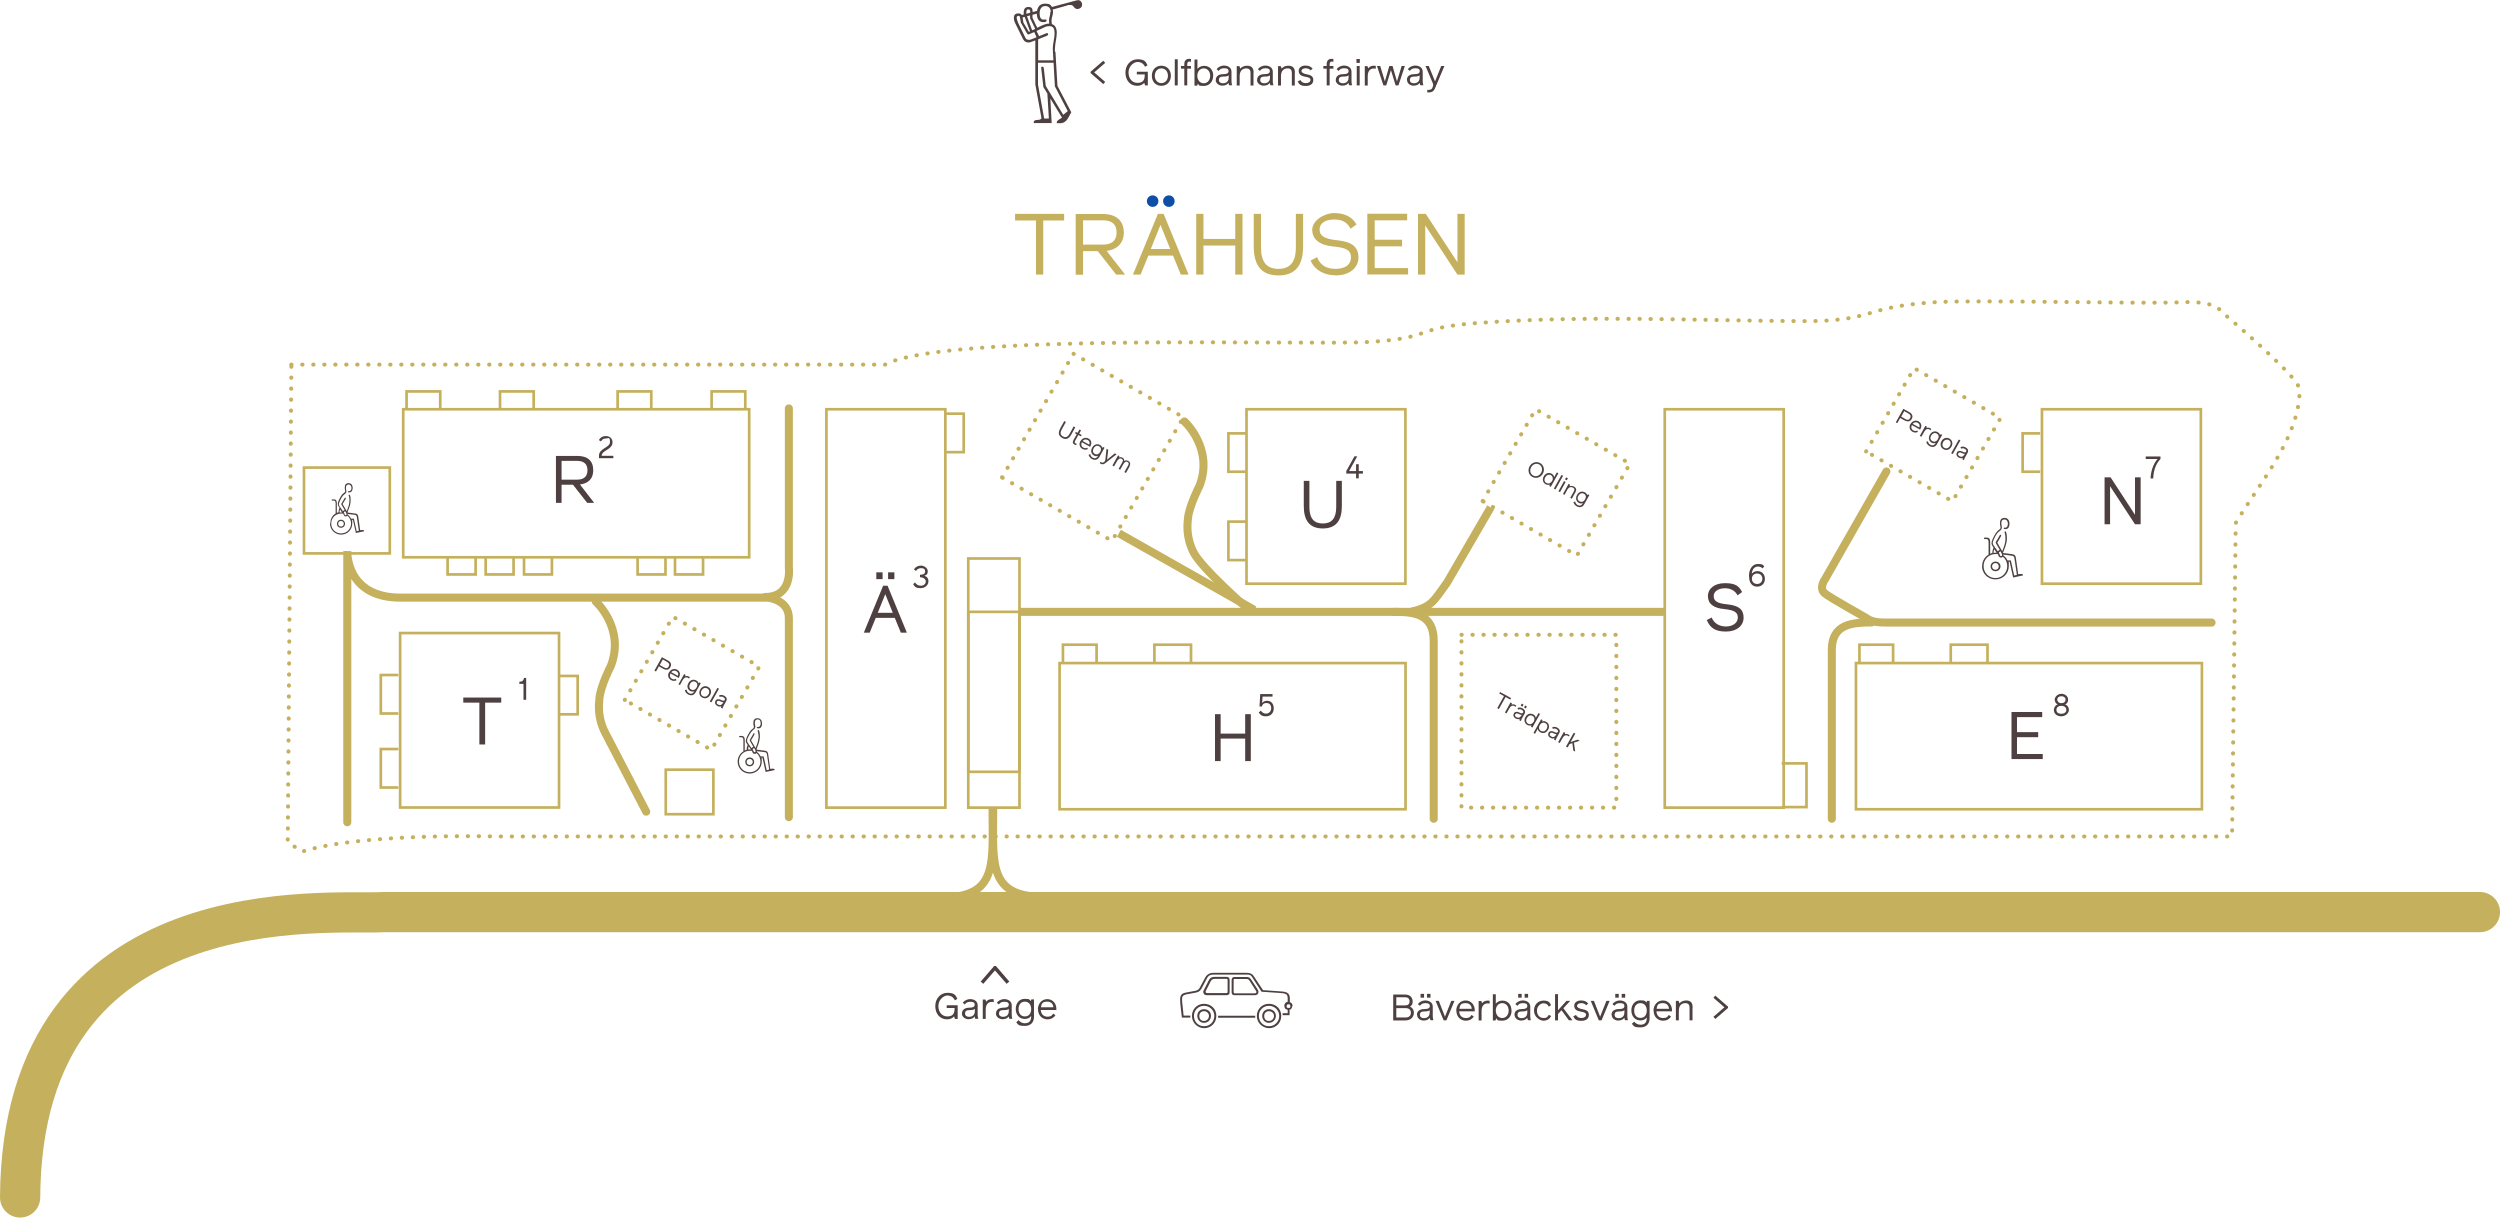 <svg viewBox="0 0 1864.4 908" version="1.1" xmlns="http://www.w3.org/2000/svg" id="Layer_2">
  
  <defs>
    <style>
      .st0 {
        fill: #4e4040;
      }

      .st1 {
        stroke-width: 2px;
      }

      .st1, .st2, .st3, .st4, .st5, .st6 {
        fill: none;
        stroke: #c4b05d;
      }

      .st1, .st4, .st5, .st6 {
        stroke-miterlimit: 10;
      }

      .st2 {
        stroke-width: 3px;
      }

      .st2, .st3 {
        stroke-dasharray: .2 8;
        stroke-linejoin: round;
      }

      .st2, .st3, .st4, .st5 {
        stroke-linecap: round;
      }

      .st3 {
        stroke-width: 3px;
      }

      .st7 {
        fill: #c4b05d;
      }

      .st4 {
        stroke-width: 30px;
      }

      .st5, .st6 {
        stroke-width: 6px;
      }

      .st8 {
        fill: #0d4fa7;
      }
    </style>
  </defs>
  <path d="M217.2,271.9h442.8c44.2-23.9,315.9-14.1,361.4-16.9,48.8-3,31.5-10.5,80.3-14.1,82.1-6,159.7-1.8,241.9-1.4,55.8.3,43.4-10.5,99-14.1,31.6-2,153.8,1.4,184.6,0,26.1-1.2,29.4,7,29.4,7,0,0,38.4,32.2,53.9,50.3,1.5,1.8,3,3.6,3.7,5.8.7,2.2.7,4.6.6,6.9-2.2,33.4-31.1,66.9-47.5,94.7l-2.7,233.7H368.4s-99-2.8-143.1,11.3l-10.7-7,2.7-356.2h0Z" class="st3"></path>
  <rect height="110.4" width="258" y="305.2" x="300.7" class="st1"></rect>
  <rect height="64" width="64" y="348.7" x="226.7" class="st1"></rect>
  <rect height="33.2" width="35.5" y="574" x="496.5" class="st1"></rect>
  <rect height="297.1" width="88.7" y="305.2" x="616.3" class="st1"></rect>
  <rect height="297.1" width="88.7" y="305.2" x="1241.5" class="st1"></rect>
  <rect height="185.8" width="38.2" y="416.5" x="722.1" class="st1"></rect>
  <rect height="119.3" width="38.2" y="456.3" x="722.1" class="st1"></rect>
  <rect height="130.1" width="118.5" y="472.1" x="298.4" class="st1"></rect>
  <polyline points="303.2 305 303.2 291.9 328.3 291.9 328.3 305" class="st1"></polyline>
  <polyline points="354.7 415.3 354.7 428.4 333.8 428.4 333.8 415.3" class="st1"></polyline>
  <polyline points="383 415.3 383 428.4 362.2 428.4 362.2 415.3" class="st1"></polyline>
  <polyline points="411.6 415.3 411.6 428.4 390.8 428.4 390.8 415.3" class="st1"></polyline>
  <polyline points="524.3 415.3 524.3 428.4 503.4 428.4 503.4 415.3" class="st1"></polyline>
  <polyline points="496.3 415.3 496.3 428.4 475.5 428.4 475.5 415.3" class="st1"></polyline>
  <polyline points="372.9 305 372.9 291.9 398 291.9 398 305" class="st1"></polyline>
  <rect height="109" width="258" y="494.5" x="790.2" class="st1"></rect>
  <polyline points="792.7 493.9 792.7 480.8 817.8 480.8 817.8 493.9" class="st1"></polyline>
  <polyline points="860.9 493.9 860.9 480.8 888.2 480.8 888.2 493.9" class="st1"></polyline>
  <rect height="109" width="258" y="494.5" x="1384.1" class="st1"></rect>
  <polyline points="1386.7 493.9 1386.7 480.8 1411.8 480.8 1411.8 493.9" class="st1"></polyline>
  <polyline points="1454.8 493.9 1454.8 480.8 1482.2 480.8 1482.2 493.9" class="st1"></polyline>
  <polyline points="460.6 305 460.6 291.9 485.7 291.9 485.7 305" class="st1"></polyline>
  <polyline points="530.7 305 530.7 291.9 555.8 291.9 555.8 305" class="st1"></polyline>
  <polyline points="705.6 308.5 718.7 308.5 718.7 337.2 705.6 337.2" class="st1"></polyline>
  <polyline points="1328.7 569.3 1347.2 569.3 1347.2 601.9 1328.7 601.9" class="st1"></polyline>
  <polyline points="417.6 504.1 430.8 504.1 430.8 532.7 417.6 532.7" class="st1"></polyline>
  <polyline points="297.1 532.1 284 532.1 284 503.4 297.1 503.4" class="st1"></polyline>
  <polyline points="297.1 587.3 284 587.3 284 558.6 297.1 558.6" class="st1"></polyline>
  <rect height="130.1" width="118.5" y="305.2" x="929.6" class="st1"></rect>
  <polyline points="929.2 351.8 916.1 351.8 916.1 323.2 929.2 323.2" class="st1"></polyline>
  <rect height="130.1" width="118.5" y="305.2" x="1522.8" class="st1"></rect>
  <polyline points="1521.5 351.8 1508.4 351.8 1508.4 323.2 1521.5 323.2" class="st1"></polyline>
  <polyline points="929.2 417.7 916.1 417.7 916.1 389 929.2 389" class="st1"></polyline>
  <path d="M259,613.2v-202.2s-1.4,34.7,39.7,34.7h273.9s15.7,1.4,15.7,15.3v148.4" class="st5"></path>
  <path d="M588.3,304.6v119s2.8,21.6-17.6,21.6" class="st5"></path>
  <line y2="456.3" x2="1241" y1="456.3" x1="760.2" class="st6"></line>
  <line y2="454.9" x2="935.5" y1="397.7" x1="834.4" class="st6"></line>
  <path d="M1111.7,378.4l-32.5,56c-10.3,14.3-11.6,18.2-26.7,21.8" class="st6"></path>
  <path d="M1849.4,680.2H286.4c-39.2,2.5-270-22.4-271.4,212.8" class="st4"></path>
  <path d="M740.7,602.6c0,39-4,63.9,32.2,66.1" class="st6"></path>
  <path d="M740.2,603c0,39,4,63.9-32.2,66.1" class="st6"></path>
  <path d="M1406.8,351.6l-45.7,80.2s-4.9,6.6-.4,10.6c3.3,2.9,31,18.4,31,18.4,4.4,3.5,10.6,3.5,17.7,3.5h239.9" class="st5"></path>
  <rect transform="translate(268.7 1185) rotate(-60)" height="81.2" width="79.1" y="319.2" x="1121.1" class="st2"></rect>
  <rect transform="translate(118.6 872.5) rotate(-60)" height="94.7" width="106.5" y="286.2" x="761.6" class="st2"></rect>
  <rect transform="translate(-183.2 701.7) rotate(-60)" height="74.5" width="71.7" y="472.3" x="480.2" class="st2"></rect>
  <rect transform="translate(440.1 1410.8) rotate(-60)" height="74.4" width="71.7" y="287" x="1406" class="st2"></rect>
  <rect height="128.9" width="115.5" y="473.4" x="1089.9" class="st3"></rect>
  <path d="M883.3,314.3s22,20,11.3,47.9c0,0-7.8,15-8.7,24.6-.3,3.7-1.7,13.6,4.3,25.3,6,11.7,38.9,40.6,38.9,40.6" class="st5"></path>
  <path d="M444.3,448.6s22,20,11.3,47.9c0,0-7.8,15-8.6,24.6-.3,3.7-1.7,13.6,4.3,25.3,5.3,10.2,5.2,10.1,30.6,58.9" class="st5"></path>
  <path d="M1069.2,610.6v-132.8c0-20.5-15.5-21.5-29.6-21.5" class="st5"></path>
  <path d="M1366.1,610.6v-126c0-19.4,15.5-20.4,29.6-20.4" class="st5"></path>
  <path d="M259.2,383.3l5.2.6c.9.1,1.5.3,1.7,1.7l1.5,10.2-1.6.4-2.1-9.4h-2.1c-.6-1.2-1.5-2.3-2.6-3.1,0-.1,0-.3,0-.4h0ZM253.2,382.2h0c0-.9.2-1.6.4-2.2l1.5,2.2c-.2,0-.5,0-.7,0-.4,0-.8,0-1.2,0ZM252.2,390.6c0-1.2.9-2.1,2.1-2.1s2.1.9,2.1,2.1-.9,2.1-2.1,2.1-2.1-.9-2.1-2.1h0ZM251.3,390.6c0,1.7,1.3,3,3,3s3-1.3,3-3-1.3-3-3-3-3,1.3-3,3h0ZM247,390.4c0-4.1,3.2-7.4,7.4-7.4s1.1,0,1.6.2l.3.7c.2.7.8,1.4,1.8,1.2.4,0,.8-.2,1-.5,1.7,1.4,2.7,3.4,2.7,5.8,0,4.1-3.2,7.4-7.4,7.4s-7.4-3.2-7.4-7.4h0ZM246.1,390.4c0,4.7,3.7,8.3,8.3,8.3s8.3-3.6,8.3-8.3-.2-1.8-.4-2.7h.9l2.2,9.8,6.1-1.3v-.3c-.2-.6-.6-.7-1.1-.7s-.9.2-1.8.2l-1.4-9.9c-.2-1.8-.8-2.4-2.6-2.6l-5.5-.7,1.3-3.5c.8-2,1.1-4,1.1-5.6s-.1-2.7-.5-3.7c-.2-.4-.3-.5-.5-.5s-.5.1-.5.4,0,.4.2.6c.3.8.4,2.4.4,3.2,0,1.8-.3,3.4-1,5.3l-1,2.8h0s-3.1-5.3-3.1-5.3c.7-1.1,1.5-2.4,2.4-4,0,0,0-.2,0-.4,0-.3-.2-.4-.4-.4-.3,0-.4.3-.6.5-.6,1.2-1.1,1.9-2.2,3.8,0,.2-.2.3-.2.5s0,.3.2.5l2.3,3.9-1.3.9-2.5-3.7c-.2-.3-.5-1-.5-1.4,0-.6.3-1.4.6-2.1l.9-1.9c.6-1.3,1.5-2.5,2.4-3.2l.5-.4c.8-.7,1.2-1.1,1.2-2.2s-.4-1.5-.3-2.6c0-1.5.7-2.4,2-2.4s2.1,1.2,2.1,2.6-.7,2.4-1.6,2.4-.5,0-.7,0c-.3,0-.4.2-.4.4,0,.5.7.5,1.1.5,1.8,0,2.5-1.6,2.5-3.4s-1-3.5-3-3.5-2.9,1.2-2.9,3.2.3,1.7.3,2.6-.2.9-.8,1.4l-.5.4c-1.1.8-2,2.2-2.7,3.6l-.8,1.7c-.6,1.2-.7,2-.7,2.7s.3,1.3.7,1.9l.6.8c-.4,1-.7,2-.7,3.2v.2c-.5.1-.9.3-1.3.5v-7.4c0-2.1-1-2.7-2-2.7h-1.4c-.2,0-.5.2-.5.5s.2.4.5.4h1.2c.7,0,1.3.5,1.3,2v7.6c-2.4,1.4-3.9,4-3.9,7.1h0ZM257,383.5l-.6-1.6,1-.7.4.7c.2.4.6,1,.6,1.6,0,.6-.2.7-.5.8-.2,0-.6,0-.9-.7h0Z" class="st0"></path>
  <path d="M564.4,560.2l5.7.7c1,.1,1.7.4,1.9,1.9l1.6,11.1-1.8.5-2.3-10.3h-2.2c-.7-1.3-1.6-2.5-2.8-3.4,0-.1,0-.3,0-.5h0ZM557.9,559h0c0-.9.2-1.7.5-2.4l1.6,2.3c-.3,0-.5,0-.8,0-.4,0-.9,0-1.3,0h0ZM556.8,568.2c0-1.3,1-2.2,2.3-2.2s2.3,1,2.3,2.2-1,2.3-2.3,2.3-2.3-1-2.3-2.3ZM555.8,568.2c0,1.9,1.4,3.3,3.3,3.3s3.3-1.4,3.3-3.3-1.4-3.3-3.3-3.3-3.3,1.4-3.3,3.3ZM551.1,567.9c0-4.5,3.5-8,8-8s1.2,0,1.7.2l.3.8c.3.7.9,1.5,2,1.3.4,0,.8-.2,1.1-.6,1.8,1.5,2.9,3.8,2.9,6.3,0,4.5-3.5,8-8,8s-8-3.5-8-8h0ZM550.1,567.9c0,5.1,4,9,9,9s9-4,9-9-.2-2-.5-2.9h1l2.4,10.7,6.7-1.4v-.3c-.2-.6-.7-.8-1.3-.8s-1,.2-2,.2l-1.5-10.8c-.3-2-.9-2.6-2.8-2.8l-6-.8,1.4-3.8c.8-2.2,1.2-4.4,1.2-6.1s-.1-2.9-.6-4.1c-.2-.4-.3-.6-.6-.6s-.5.1-.5.5,0,.5.2.7c.3.9.5,2.6.5,3.5,0,2-.4,3.8-1.1,5.8l-1.1,3h0s-3.4-5.8-3.4-5.8c.7-1.2,1.7-2.6,2.6-4.4,0,0,0-.3,0-.4,0-.3-.2-.5-.4-.5-.4,0-.5.3-.6.6-.7,1.3-1.2,2.1-2.4,4.2,0,.2-.2.4-.2.5s0,.4.2.5l2.5,4.3-1.4,1-2.8-4.1c-.2-.3-.5-1.1-.5-1.5,0-.7.3-1.5.7-2.2l1-2c.7-1.4,1.7-2.7,2.6-3.5l.5-.4c.9-.7,1.4-1.2,1.4-2.3s-.4-1.6-.4-2.8c0-1.7.7-2.6,2.2-2.6s2.2,1.3,2.2,2.9-.7,2.7-1.7,2.7-.6,0-.8,0c-.3,0-.4.3-.4.5,0,.5.7.6,1.2.6,2,0,2.7-1.7,2.7-3.7s-1.1-3.9-3.3-3.9-3.2,1.3-3.2,3.5.4,1.9.4,2.9-.2,1-.9,1.5l-.5.4c-1.2.9-2.2,2.5-2.9,3.9l-.9,1.8c-.6,1.3-.8,2.2-.8,3s.3,1.4.8,2l.6.9c-.4,1.1-.8,2.2-.8,3.5v.2c-.5.1-1,.3-1.4.5v-8c0-2.2-1.1-2.9-2.2-2.9h-1.5c-.3,0-.5.2-.5.5s.2.5.5.5h1.3c.7,0,1.4.5,1.4,2.2v8.3c-2.6,1.6-4.3,4.4-4.3,7.7h0ZM562,560.4l-.7-1.8,1.1-.8.4.7c.2.4.6,1.1.7,1.7,0,.6-.2.8-.5.8-.2,0-.7,0-1-.8h0Z" class="st0"></path>
  <path d="M1494,413.6l6.2.8c1.1.1,1.8.4,2.1,2.1l1.8,12.2-2,.5-2.5-11.3h-2.5c-.7-1.5-1.8-2.8-3.1-3.7,0-.1,0-.3,0-.5h0ZM1486.7,412.3h0c0-1,.2-1.9.5-2.7l1.8,2.6c-.3,0-.6,0-.9,0-.5,0-1,0-1.4.1ZM1485.6,422.4c0-1.4,1.1-2.5,2.5-2.5s2.5,1,2.5,2.5-1.1,2.5-2.5,2.5-2.5-1-2.5-2.5ZM1484.5,422.4c0,2.1,1.6,3.6,3.7,3.6s3.7-1.6,3.7-3.6-1.6-3.6-3.7-3.6-3.7,1.6-3.7,3.6ZM1479.3,422.1c0-5,3.9-8.9,8.8-8.9s1.3,0,1.9.2l.3.9c.3.8,1,1.6,2.2,1.5.5,0,.9-.3,1.2-.6,2,1.6,3.2,4.1,3.2,7,0,5-3.9,8.9-8.8,8.9s-8.8-3.9-8.8-8.9h0ZM1478.1,422.1c0,5.6,4.4,10,10,10s10-4.4,10-10-.2-2.2-.5-3.2h1.1l2.6,11.8,7.4-1.6v-.3c-.2-.7-.8-.8-1.4-.8s-1.1.2-2.2.2l-1.7-11.9c-.3-2.1-1-2.8-3.1-3.1l-6.6-.8,1.6-4.2c.9-2.5,1.4-4.9,1.4-6.8s-.2-3.2-.6-4.5c-.2-.5-.3-.6-.6-.6s-.6.1-.6.5.1.5.2.8c.3,1,.5,2.8.5,3.8,0,2.1-.4,4.1-1.2,6.4l-1.2,3.3h0s-3.7-6.4-3.7-6.4c.8-1.4,1.8-2.9,2.8-4.9,0,0,.1-.3.1-.5,0-.4-.3-.5-.5-.5-.4,0-.5.3-.7.6-.7,1.4-1.3,2.3-2.7,4.6-.1.2-.2.4-.2.6s0,.4.2.6l2.8,4.8-1.5,1.1-3.1-4.5c-.3-.4-.6-1.2-.6-1.6,0-.8.3-1.7.7-2.5l1.1-2.3c.7-1.5,1.8-3,2.9-3.8l.6-.5c1-.8,1.5-1.3,1.5-2.6s-.4-1.8-.4-3.1c0-1.9.8-2.8,2.4-2.8s2.5,1.5,2.5,3.2-.8,2.9-1.9,2.9-.6,0-.8,0c-.4,0-.4.3-.4.5,0,.6.8.6,1.3.6,2.2,0,3-1.9,3-4.1s-1.2-4.3-3.6-4.3-3.5,1.4-3.5,3.9.4,2.1.4,3.2-.2,1.1-1,1.7l-.6.5c-1.3,1-2.4,2.7-3.2,4.3l-1,2c-.7,1.4-.9,2.4-.9,3.3s.4,1.5.8,2.3l.7,1c-.4,1.2-.9,2.4-.9,3.8v.2c-.6.1-1.1.3-1.6.6v-8.9c0-2.5-1.2-3.2-2.4-3.2h-1.7c-.3,0-.6.3-.6.6s.3.5.6.5h1.4c.8,0,1.5.6,1.5,2.5v9.1c-2.9,1.7-4.8,4.9-4.8,8.5h0ZM1491.4,413.9l-.7-2,1.2-.8.4.8c.3.5.7,1.2.8,1.9,0,.7-.2.9-.6.9-.3,0-.8,0-1.1-.8h0Z" class="st0"></path>
  <path d="M768.1,23.3l-3.8-10.3-.2-.4-1.5.4.6,3.8,4.1,7,.8-.4h0ZM768.3,9.4v-.5c0-1.2-.3-1.9-1.4-1.9s-1.5.6-1.5,2.5,0,.5,0,.8l2.8-.8h0ZM772,21.5l-3.8-7.9v-2.1l-2.3.6,3.8,10.5,2.3-1h0ZM773,27.7l-1.7-3.8-3.5,1.5c-.3.1-.7.3-.9.3-.5,0-.8-.3-1-.8l-4.6-8-.6-3.9c0-.6-.5-1.2-1.2-1.2s-1.3.5-1.3,1.4.6,2.8,1.1,3.9l5.4,11.1c.5,1.1,1.5,1.5,2.6,1.5s1.5-.3,2.2-.5l3.7-1.5h0ZM783.6,8.9c0-2.3-1.2-4.4-4.1-4.4s-4.2,2.5-4.2,5.5,1,4.6,2.7,4.6,1.1-.1,1.7-.1.8.3.8.8c0,1.2-1.5,1.2-2.7,1.2-2.7,0-4.5-2.1-4.6-6.3l-3.2.8v2.3l3.5,7.4,2.5-1.2c3-1.4,4.6-1.9,6.4-1.9h.1c-.1-.7-.2-1.4-.2-2.5,0-2.1,1-3.4,1-6.2h0ZM786.4,24.4c0-3.4-1.2-4.9-3.8-4.9s-3.4.8-5.5,1.7l-4.1,1.9,1.9,3.9,5.1-2.1c.5-.2.7-.2.9-.2.5,0,.8.5.8.9s-.3.8-1,1.1l-6.5,2.6v15.7h11.4l-.4-6.7c0-.8-.1-1.6-.1-2.3,0-2.8,1.4-8,1.4-11.7h0ZM796.4,83.1l-9.7-18.7-1-17.6h-11.6v16.3l4.6,25.3h3.5l-1.1-18.6-3-4.9-1.6-14c-.1-.9.3-1.2.8-1.2s1,.3,1.1,1l1.5,13.4,13,21.5,3.4-2.7h0ZM787.1,38.5l1.5,25.5,10.3,19.7-1.8,3.4c-1.7,3.3-3.8,4.8-6.4,4.8h-2.6v-.6c0-1.6,2.3-2.4,3.9-3.6l-8.7-14.2,1,18.3h-13.4v-.3c0-1.8,1.2-2,3.1-2.1,1,0,2.1-.2,2.7-1.2l-4.6-25.2V30.1l-2.1.8c-1,.5-2.1.8-3,.8-1.7,0-3.2-.8-4.1-2.6l-6-12.2c-.4-.8-.8-2.1-.8-3.5,0-2.4,1.2-3.4,3.1-3.4s2.3.4,2.8,1.2l1.5-.4c-.1-.4-.1-.6-.1-1,0-3,1-4.6,3.5-4.6s3.2,1.1,3.2,3.4v.4l3.3-.9c.5-3.2,2.4-5.4,6-5.4s4.2,1,5.1,2.5l15.3-4.1c1.7-.4,3.4-1,4.3-1,1.5,0,2.9,1.5,2.9,3.4s-1.7,3.2-3.5,3.2c-3,0-2.3-3-5.2-3s-1.5.2-2.5.4l-10.7,3c.1.6.2,1.2.2,1.9,0,2.2-1.1,4.3-1.1,6.1s0,1.7.3,2.9c2.3.7,3.6,2.8,3.6,6.6s-1.4,7.9-1.4,12.3,0,.8,0,1.7h0Z" class="st0"></path>
  <path d="M959.5,750.4c0-.8.5-1.4,1-1.4h.8c.6,0,1,.5,1,1.4s-.4,1.3-1,1.3h-.8c-.7,0-1-.7-1-1.3ZM942.8,757.6c0-2.1,1.5-3.5,3.5-3.5s3.8,1.5,3.8,3.5-1.5,3.8-3.8,3.8-3.5-1.5-3.5-3.8ZM941.3,757.6c0,3,2.2,5.2,5,5.2s5.2-2.3,5.2-5.2-2.3-5-5.2-5-5,2.2-5,5ZM938.8,757.6c0-4.2,3.3-7.5,7.5-7.5s7.7,3.3,7.7,7.5-3.3,7.8-7.7,7.7c-4.3,0-7.5-3.3-7.5-7.7ZM937.3,757.6c0,5.1,4,9,9,9.2,5.2,0,9.2-3.9,9.2-9.2s-4-9-9.2-9-9,4.1-9,9ZM920,739.9v-9c0-.7.2-.8.8-.8h8c1.5,0,2.2,0,3,1.2l4.7,7.3c.3.5.5.8.5,1.2,0,.6-.5,1-1.3,1h-14.8c-.7,0-.8-.2-.8-.8h0ZM918.5,740c0,1.5.8,2.2,2.2,2.2h15.2c1.5,0,2.6-1,2.6-2.3s-.3-1.5-.8-2.3l-4.7-7.2c-1.2-1.8-2.2-1.8-4.1-1.8h-8.2c-1.5,0-2.2.8-2.2,2.3v9.2h0ZM908.4,759h27.7v-1.5h-27.7v1.5ZM899,739.8c0-.5.2-.8.5-1.3l3.3-6.5c.7-1.4,1.6-2,3.2-2h8.7c.5,0,.8.2.8.8v9c0,.5-.3.8-.8.8h-14.4c-.8,0-1.2-.4-1.2-1h0ZM897.4,739.9c0,1.5,1.1,2.3,2.8,2.3h14.5c1.5,0,2.3-.8,2.3-2.2v-9.2c0-1.5-.8-2.3-2.3-2.3h-8.8c-2,0-3.5.6-4.5,2.7l-3.3,6.5c-.3.7-.8,1.4-.8,2.2ZM894.4,757.6c0-2.1,1.5-3.5,3.5-3.5s3.7,1.5,3.7,3.5-1.5,3.8-3.7,3.8-3.5-1.5-3.5-3.8ZM892.9,757.6c0,3,2.2,5.2,5,5.2s5.2-2.2,5.2-5.2-2.2-5-5.2-5-5,2.2-5,5ZM890.4,757.6c0-4.2,3.3-7.5,7.5-7.5s7.7,3.3,7.7,7.5-3.2,7.8-7.7,7.7c-4.3,0-7.5-3.3-7.5-7.7ZM888.9,757.6c0,5.1,4,9,9,9.2,5.2,0,9.2-3.9,9.2-9.2s-4-9-9.2-9-9,4.1-9,9ZM964,750.4c0-1.5-.8-2.7-2.1-3v-2.7c0-5-3.2-5.2-8.8-5.5l-11.2-.8-7.1-10.7c-1-1.5-2.6-2.2-5-2.2h-24.9c-2.8,0-4.8,1.2-6.1,3.5l-3.8,7.1c-.8,1.5-1.5,2.4-3.5,2.8l-7,1.3c-3.5.6-4.4,2.3-4.4,5.2s.2,2.9.3,4.8l1,8.7h6.3v-1.5h-5l-.8-7.5c-.2-1.8-.4-3.3-.4-4.5,0-2.2.6-3.2,3-3.8l7.1-1.3c2.9-.5,3.8-1.9,4.7-3.5,1.2-2.4,2.5-4.8,3.8-7.2,1-2,2.5-2.8,4.8-2.8h24.9c1.8,0,2.9.2,3.8,1.6l7.2,11.2,12,.8c5.8.4,7.5.5,7.5,4v2.7c-1.6.2-2.5,1.5-2.5,3s.8,2.8,2.5,2.9v2.6h-3.8v1.5h5.2v-4c1.3-.3,2-1.7,2-2.9h0Z" class="st0"></path>
  <g id="Labels">
    <g>
      <path d="M357.5,555.2v-31.2h-12v-3.8h28.3v3.8h-12v31.2h-4.2Z" class="st0"></path>
      <path d="M392.4,505.6v16.3h-2v-11.9h-3.1v-1.6c1.9,0,3.1-.6,3.5-2.8h1.6Z" class="st0"></path>
    </g>
    <g>
      <path d="M414.6,375v-35h15.8c7.7,0,12,3.5,12,10.7s-4.7,10-9.9,10.6l10.6,13.7h-5.2l-10.6-13.5h-8.5v13.5h-4.2,0ZM418.8,357.7h11.5c5.2,0,7.8-2.4,7.8-7s-2.6-7-7.8-7h-11.5v14Z" class="st0"></path>
      <path d="M457.4,339.8v1.9h-10.7v-1.9c0-5.5,8.2-5.9,8.2-10.1s-1.2-2.7-3-2.7-2.8.6-3.7,2.2l-1.6-1c.9-1.6,2.4-3,5.3-3s4.9,2,4.9,4.6c0,5.7-8,5.8-8.1,10.1h8.7Z" class="st0"></path>
    </g>
    <g>
      <path d="M644.2,471.8l14.4-35h3.3l14.4,35h-4.5l-4.5-11h-14.2l-4.5,11h-4.5ZM653.5,431.9v-5.1h4.7v5.1h-4.7ZM654.6,457h11.2l-5.6-13.9-5.6,13.9h0ZM662.3,431.9v-5.1h4.7v5.1h-4.7Z" class="st0"></path>
      <path d="M680.9,435.7l1.5-1.3c1,1.6,2.5,2.4,4.2,2.4,2.4,0,3.8-1.4,3.8-3.2s-2-3.1-4.3-3.1v-1.9c1.8,0,3.8-.3,3.8-2.4s-1.2-2.5-3-2.5-3,.8-3.8,2.1l-1.5-1.2c1.1-1.8,3-2.8,5.3-2.8s5,1.9,5,4.2-1,2.8-2.6,3.4c1.6.4,3.1,1.6,3.1,4.1s-2.1,5.1-5.8,5.1-4.5-1.1-5.6-3h0Z" class="st0"></path>
    </g>
    <path d="M906.1,567.6v-35h4.2v14.5h18.3v-14.5h4.2v35h-4.2v-16.8h-18.3v16.8h-4.2Z" class="st0"></path>
    <path d="M1011.3,356.7v-3.5h-7.3v-1.9l6.1-11h2.1l-6.1,11h5.2v-5.1h2v5.1h3.1v1.9h-3.1v3.5h-2Z" class="st0"></path>
    <path d="M938.8,531.2l1.5-1.2c.9,1.2,2,2.2,3.9,2.2s3.8-1.6,3.8-4-1.2-3.9-3.5-3.9-3,1.1-3.5,2.6h-1.7l.5-9.3h9.2v1.9h-7.4l-.4,4.8c.7-1,2.2-1.7,3.7-1.7,2.7,0,5,1.8,5,5.7s-2.7,5.9-5.8,5.9-4.2-1.1-5.4-2.9h0Z" class="st0"></path>
    <g>
      <path d="M1272.7,462.5l3.8-2c1.8,4.5,5.8,6.7,10.7,6.7s8.8-2.6,8.8-6.6-2.6-5.6-10.3-6.4c-7.8-.7-12-3.9-12-9.6s4.9-9.7,12.7-9.7,10.4,2.1,12.8,6.6l-3.4,2.5c-1.7-3.3-4.9-5.3-9.4-5.3s-8.4,2.1-8.4,5.8,2.6,5.5,10.2,6.2c8.7.9,12.1,3.9,12.1,9.9s-5,10.4-13.2,10.4-11.9-3-14.2-8.5h0Z" class="st0"></path>
      <path d="M1304.3,429.8c0-5.9,2.9-9.2,6.7-9.2s3.6.7,4.7,1.8l-1.2,1.5c-1-.9-2-1.4-3.5-1.4-2.4,0-4.3,1.9-4.6,5.4.9-1.2,2.6-2,4.2-2,3.2,0,5.6,2.3,5.6,5.8s-2.5,5.8-5.8,5.8-6-2.3-6-7.6h0ZM1314.3,431.6c0-2.5-1.8-3.9-3.9-3.9s-3.9,1.4-3.9,3.9,1.8,3.9,3.9,3.9,3.9-1.4,3.9-3.9Z" class="st0"></path>
    </g>
    <g>
      <path d="M1569.5,391v-35h4.5l18.2,27.9v-27.9h4.2v35h-4.2l-18.6-28.4v28.4h-4.2Z" class="st0"></path>
      <path d="M1531.7,529.5c0-2.1,1.3-3.6,2.8-4.2-1.1-.5-2.2-1.8-2.2-3.6s2.1-4.3,5-4.3,5,2,5,4.3-1.1,3.1-2.2,3.6c1.6.6,2.8,2.1,2.8,4.2s-2.3,4.7-5.6,4.7-5.6-1.9-5.6-4.7h0ZM1541,529.4c0-1.7-1.3-3-3.7-3s-3.7,1.3-3.7,3,1.1,2.9,3.7,2.9,3.7-1.5,3.7-2.9ZM1540.4,521.7c0-1.4-1.2-2.5-3.1-2.5s-3.1,1.1-3.1,2.5,1.2,2.7,3.1,2.7,3.1-1,3.1-2.7Z" class="st0"></path>
      <path d="M1500.1,566v-35h22.9v3.8h-18.8v11.2h15.8v3.8h-15.8v12.5h19.2v3.8h-23.4Z" class="st0"></path>
    </g>
    <path d="M1611.2,340.4v1.9c-3.6,3.8-5.2,8.7-5.4,14.5h-2c.2-5,1.8-10.7,5.2-14.5h-8.8v-1.9h11Z" class="st0"></path>
    <g>
      <path d="M1039,760.9v-19.2h8.9c3.8,0,5.6,2.4,5.6,5.2s-1.4,3.4-2,3.8c1.6.7,2.9,2.1,2.9,4.6,0,3.6-2.8,5.7-6.3,5.7h-9.2ZM1041.3,749.8h6.6c1.8,0,3.3-.8,3.3-3s-1.5-3.1-3.3-3.1h-6.6v6.1ZM1041.3,758.8h6.8c2.7,0,4.1-1.3,4.1-3.5s-1.4-3.5-4.1-3.5h-6.8v6.9h0Z" class="st0"></path>
      <path d="M1056.7,756.8c0-3.1,2.6-4.3,5.6-4.3s4-.8,4-2.3-1-2.1-3.3-2.1-3.2.8-4.1,2l-1.5-1.3c.9-1.3,2.9-2.7,5.6-2.7s5.5,1.5,5.5,4.5v7.2c0,1.3.2,2.3.5,3h-2.2c-.3-.5-.5-1.2-.5-1.8-.8,1.1-2.2,2.1-4.6,2.1s-4.9-1.6-4.9-4.4h0ZM1066.2,755.1v-1.8c-.6.7-1.7,1-4,1s-3.3.8-3.3,2.5,1.3,2.5,2.9,2.5c3,0,4.4-1.7,4.4-4.2h0ZM1059.4,744v-2.8h2.6v2.8h-2.6ZM1064.2,744v-2.8h2.6v2.8h-2.6Z" class="st0"></path>
      <path d="M1076.6,760.9l-6-14.5h2.4l4.6,11.8,4.7-11.8h2.4l-6,14.5h-2.1Z" class="st0"></path>
      <path d="M1086,753.7c0-3.9,2.7-7.6,7-7.6s6.8,3.6,6.8,7.1v1h-11.6c.1,2.9,1.9,5,4.9,5s3.5-1.1,4.3-2.3l1.7,1.2c-.8,1.3-2.6,3.1-6,3.1s-7-2.5-7-7.5h0ZM1097.6,752.3c-.2-1.9-1.2-4.2-4.6-4.2s-4.3,1.3-4.7,4.2h9.3Z" class="st0"></path>
      <path d="M1110.9,746.4v2.1c-.6-.2-1-.2-1.6-.2-2.7,0-4.4,2.1-4.4,5.7v7h-2.2v-14.5h2l.6,1.7c.6-1.1,2.2-2,4.1-2s1.2.1,1.5.2h0Z" class="st0"></path>
      <path d="M1127.3,753.6c0,4.4-2.7,7.6-7.1,7.6s-3.3-.7-4.3-1.8l-.6,1.6h-2v-19.5h2.2v7c.8-1.1,2.6-2.3,4.9-2.3,4.1,0,6.8,3,6.8,7.5h0ZM1125.1,753.6c0-3.1-1.9-5.5-4.8-5.5s-4.8,2.4-4.8,5.5,1.9,5.6,4.8,5.6,4.8-2.5,4.8-5.6Z" class="st0"></path>
      <path d="M1129.4,756.8c0-3.1,2.6-4.3,5.6-4.3s4-.8,4-2.3-1-2.1-3.3-2.1-3.2.8-4.1,2l-1.5-1.3c.9-1.3,2.9-2.7,5.6-2.7s5.5,1.5,5.5,4.5v7.2c0,1.3.2,2.3.5,3h-2.2c-.3-.5-.5-1.2-.5-1.8-.8,1.1-2.2,2.1-4.6,2.1s-4.9-1.6-4.9-4.4h0ZM1139,755.1v-1.8c-.6.7-1.7,1-4,1s-3.3.8-3.3,2.5,1.3,2.5,2.9,2.5c3,0,4.4-1.7,4.4-4.2h0ZM1132.2,744v-2.8h2.6v2.8h-2.6ZM1137,744v-2.8h2.6v2.8h-2.6Z" class="st0"></path>
      <path d="M1144,753.7c0-4.7,3.2-7.5,7.1-7.5s4.8,1.5,5.6,3.5l-1.7,1c-.6-1.4-1.9-2.5-3.9-2.5s-4.9,2-4.9,5.5,2.2,5.5,4.9,5.5,3.2-1.1,3.9-2.4l1.8.9c-.9,1.9-2.9,3.5-5.7,3.5s-7.1-2.8-7.1-7.5h0Z" class="st0"></path>
      <path d="M1159.7,760.9v-19.5h2.2v12l6.3-7h2.8l-5.1,5.5,6.8,9h-2.7l-5.5-7.5-2.6,2.8v4.8h-2.2Z" class="st0"></path>
      <path d="M1173.4,757.9l1.9-1c.8,1.4,1.9,2.3,4,2.3s3.5-1,3.5-2.4-1.2-1.9-4-2.4c-2.6-.4-4.8-1.5-4.8-4.3s2.5-4,5.1-4,4.2.9,5.3,2.3l-1.5,1.3c-.8-1-2-1.6-3.7-1.6s-3.1.8-3.1,2,1.3,2,3.9,2.5c2.7.5,4.9,1.3,4.9,4.2s-2.1,4.5-5.7,4.5-4.9-1.2-5.9-3.3h0Z" class="st0"></path>
      <path d="M1192.3,760.9l-6-14.5h2.4l4.6,11.8,4.7-11.8h2.4l-6,14.5h-2.1Z" class="st0"></path>
      <path d="M1201.8,756.8c0-3.1,2.6-4.3,5.6-4.3s4-.8,4-2.3-1-2.1-3.3-2.1-3.2.8-4.1,2l-1.5-1.3c.9-1.3,2.9-2.7,5.6-2.7s5.5,1.5,5.5,4.5v7.2c0,1.3.2,2.3.5,3h-2.2c-.3-.5-.5-1.2-.5-1.8-.8,1.1-2.2,2.1-4.6,2.1s-4.9-1.6-4.9-4.4h0ZM1211.4,755.1v-1.8c-.6.7-1.7,1-4,1s-3.3.8-3.3,2.5,1.3,2.5,2.9,2.5c3,0,4.4-1.7,4.4-4.2h0ZM1204.6,744v-2.8h2.6v2.8h-2.6ZM1209.4,744v-2.8h2.6v2.8h-2.6Z" class="st0"></path>
      <path d="M1228.2,746.4h2v13c0,3.9-2.2,6.8-6.9,6.8s-4.8-.9-6.3-2.7l1.7-1.6c1.2,1.5,2.9,2.3,4.7,2.3,3.5,0,4.7-2.1,4.7-4.9v-.5c-1.1,1.5-2.8,2.2-4.8,2.2-4,0-6.7-3.2-6.7-7.5s2.7-7.5,6.7-7.5,3.6.7,4.5,1.7l.5-1.5h0ZM1228.1,753.6c0-3-1.6-5.5-4.7-5.5s-4.7,2.4-4.7,5.5,1.5,5.5,4.7,5.5,4.7-2.4,4.7-5.5Z" class="st0"></path>
      <path d="M1233.1,753.7c0-3.9,2.7-7.6,7-7.6s6.8,3.6,6.8,7.1v1h-11.6c.1,2.9,1.9,5,4.9,5s3.5-1.1,4.3-2.3l1.7,1.2c-.8,1.3-2.6,3.1-6,3.1s-7-2.5-7-7.5h0ZM1244.7,752.3c-.2-1.9-1.2-4.2-4.6-4.2s-4.3,1.3-4.7,4.2h9.3Z" class="st0"></path>
      <path d="M1262.2,751.3v9.6h-2.2v-9.5c0-2.1-1-3.3-3.1-3.3-3.1,0-4.9,2-4.9,5.8v7h-2.2v-14.5h2l.7,1.9c.8-1.1,2.6-2.2,4.9-2.2,3.7,0,4.9,2,4.9,5.2h0Z" class="st0"></path>
      <path d="M1279.2,759.9l-1.4-1.6,8.2-7.1-8.2-7.1,1.4-1.6,9.5,8.2v1l-9.5,8.2h0Z" class="st0"></path>
    </g>
    <path d="M731.4,732l10-11.6h1.3l10,11.6-2,1.7-8.7-10-8.7,10-2-1.7h0Z" class="st0"></path>
    <g>
      <path d="M706,749.7h8.2v10.2h-2l-.7-1.9c-1,1.2-2.8,2.2-5.2,2.2-5.4,0-8.8-4.2-8.8-9.9s4-9.9,9-9.9,6.1,1.5,7.5,4.5l-1.9,1.1c-1-2.2-2.9-3.6-5.6-3.6s-6.7,3.1-6.7,7.8,2.8,7.8,6.6,7.8,5.5-1.7,5.5-5.8v-.5h-5.9v-2.1h0Z" class="st0"></path>
      <path d="M717.4,755.8c0-3.1,2.6-4.3,5.5-4.3s4-.8,4-2.3-1-2.1-3.3-2.1-3.2.8-4.1,2l-1.5-1.3c.9-1.3,2.9-2.7,5.6-2.7s5.5,1.5,5.5,4.5v7.2c0,1.3.2,2.3.5,3h-2.2c-.3-.5-.5-1.2-.5-1.8-.8,1.1-2.2,2.1-4.6,2.1s-5-1.6-5-4.4h0ZM727,754.1v-1.8c-.5.7-1.7,1-4,1s-3.3.8-3.3,2.5,1.3,2.5,2.9,2.5c3,0,4.4-1.7,4.4-4.2h0Z" class="st0"></path>
      <path d="M741.1,745.3v2.1c-.6-.2-1-.2-1.6-.2-2.7,0-4.4,2.1-4.4,5.7v7h-2.2v-14.5h2l.6,1.7c.6-1.1,2.2-2,4.1-2s1.2.1,1.5.2h0Z" class="st0"></path>
      <path d="M742.8,755.8c0-3.1,2.6-4.3,5.5-4.3s4-.8,4-2.3-1-2.1-3.3-2.1-3.2.8-4.1,2l-1.5-1.3c.9-1.3,2.9-2.7,5.6-2.7s5.5,1.5,5.5,4.5v7.2c0,1.3.2,2.3.5,3h-2.2c-.3-.5-.5-1.2-.5-1.8-.8,1.1-2.2,2.1-4.6,2.1s-5-1.6-5-4.4h0ZM752.3,754.1v-1.8c-.5.7-1.7,1-4,1s-3.3.8-3.3,2.5,1.3,2.5,2.9,2.5c3,0,4.4-1.7,4.4-4.2h0Z" class="st0"></path>
      <path d="M769.1,745.3h2v13c0,3.9-2.2,6.8-6.9,6.8s-4.8-.9-6.3-2.7l1.7-1.6c1.2,1.5,2.9,2.3,4.7,2.3,3.5,0,4.7-2.1,4.7-4.9v-.5c-1.1,1.5-2.8,2.2-4.8,2.2-4,0-6.7-3.2-6.7-7.5s2.7-7.5,6.7-7.5,3.6.7,4.5,1.7l.5-1.5h0ZM769,752.5c0-3-1.6-5.5-4.7-5.5s-4.7,2.4-4.7,5.5,1.5,5.5,4.7,5.5,4.7-2.4,4.7-5.5Z" class="st0"></path>
      <path d="M774,752.7c0-3.9,2.7-7.6,7-7.6s6.8,3.6,6.8,7.1v1h-11.6c.1,2.9,2,5,4.9,5s3.5-1.1,4.3-2.3l1.7,1.2c-.8,1.3-2.6,3.1-6,3.1s-7-2.5-7-7.5h0ZM785.6,751.2c-.2-1.9-1.2-4.2-4.6-4.2s-4.3,1.3-4.7,4.2h9.3Z" class="st0"></path>
    </g>
    <g>
      <path d="M822.8,62.7l-9.5-8.2v-1l9.5-8.2,1.4,1.6-8.2,7.1,8.2,7.1-1.4,1.6Z" class="st0"></path>
      <path d="M847.8,53.5h8.2v10.2h-2l-.7-1.9c-1,1.2-2.8,2.2-5.2,2.2-5.4,0-8.8-4.2-8.8-9.9s4-9.9,9-9.9,6.1,1.5,7.5,4.5l-1.9,1.1c-1-2.2-2.9-3.6-5.6-3.6s-6.7,3.1-6.7,7.8,2.8,7.8,6.6,7.8,5.5-1.7,5.5-5.8v-.5h-5.9v-2.1h0Z" class="st0"></path>
      <path d="M859,56.5c0-4.5,3-7.5,7.1-7.5s7.1,3,7.1,7.5-3,7.5-7.1,7.5-7.1-3-7.1-7.5ZM871,56.5c0-3.1-1.9-5.5-4.9-5.5s-4.9,2.5-4.9,5.5,1.9,5.5,4.9,5.5,4.9-2.5,4.9-5.5Z" class="st0"></path>
      <path d="M876.1,63.7v-19.5h2.2v19.5h-2.2Z" class="st0"></path>
      <path d="M883.2,63.7v-12.5h-2.5v-2h2.5v-1.5c0-2.6,1.6-3.8,3.4-3.8s1.2,0,1.6.2v2c-.3-.1-.7-.2-1.1-.2-1.3,0-1.7.7-1.7,2.1v1.2h2.8v2h-2.8v12.5h-2.2Z" class="st0"></path>
      <path d="M904.7,56.5c0,4.4-2.7,7.6-7.1,7.6s-3.3-.7-4.3-1.8l-.5,1.6h-2v-19.5h2.2v7c.8-1.1,2.6-2.3,5-2.3,4.1,0,6.8,3,6.8,7.5h0ZM902.5,56.5c0-3.1-1.9-5.5-4.8-5.5s-4.8,2.4-4.8,5.5,1.9,5.6,4.8,5.6,4.8-2.5,4.8-5.6Z" class="st0"></path>
      <path d="M906.7,59.6c0-3.1,2.6-4.3,5.5-4.3s4-.8,4-2.3-1-2.1-3.3-2.1-3.2.8-4.1,2l-1.5-1.3c.9-1.3,2.9-2.7,5.6-2.7s5.5,1.5,5.5,4.5v7.2c0,1.3.2,2.3.5,3h-2.2c-.3-.5-.5-1.2-.5-1.8-.8,1.1-2.2,2.1-4.6,2.1s-5-1.6-5-4.4h0ZM916.3,57.9v-1.8c-.5.7-1.7,1-4,1s-3.3.8-3.3,2.5,1.3,2.5,2.9,2.5c3,0,4.4-1.7,4.4-4.2h0Z" class="st0"></path>
      <path d="M934.8,54.2v9.6h-2.2v-9.5c0-2.1-1-3.3-3.1-3.3-3.1,0-5,2-5,5.8v7h-2.2v-14.5h2l.7,1.9c.8-1.1,2.6-2.2,4.9-2.2,3.7,0,5,2,5,5.2h0Z" class="st0"></path>
      <path d="M937.5,59.6c0-3.1,2.6-4.3,5.5-4.3s4-.8,4-2.3-1-2.1-3.3-2.1-3.2.8-4.1,2l-1.5-1.3c.9-1.3,2.9-2.7,5.6-2.7s5.5,1.5,5.5,4.5v7.2c0,1.3.2,2.3.5,3h-2.2c-.3-.5-.5-1.2-.5-1.8-.8,1.1-2.2,2.1-4.6,2.1s-5-1.6-5-4.4h0ZM947.1,57.9v-1.8c-.5.7-1.7,1-4,1s-3.3.8-3.3,2.5,1.3,2.5,2.9,2.5c3,0,4.4-1.7,4.4-4.2h0Z" class="st0"></path>
      <path d="M965.6,54.2v9.6h-2.2v-9.5c0-2.1-1-3.3-3.1-3.3-3.1,0-5,2-5,5.8v7h-2.2v-14.5h2l.7,1.9c.8-1.1,2.6-2.2,4.9-2.2,3.7,0,5,2,5,5.2h0Z" class="st0"></path>
      <path d="M967.8,60.7l2-1c.8,1.4,1.9,2.3,4,2.3s3.5-1,3.5-2.4-1.2-1.9-4-2.4c-2.6-.4-4.8-1.5-4.8-4.3s2.5-4,5.1-4,4.2.9,5.3,2.3l-1.5,1.3c-.8-1-2-1.6-3.7-1.6s-3.1.8-3.1,2,1.3,2,3.9,2.5c2.7.5,4.9,1.3,4.9,4.2s-2.1,4.5-5.7,4.5-4.9-1.2-5.9-3.3h0Z" class="st0"></path>
      <path d="M989.4,63.7v-12.5h-2.5v-2h2.5v-1.5c0-2.6,1.6-3.8,3.4-3.8s1.2,0,1.6.2v2c-.3-.1-.7-.2-1.1-.2-1.3,0-1.7.7-1.7,2.1v1.2h2.8v2h-2.8v12.5h-2.2Z" class="st0"></path>
      <path d="M996.2,59.6c0-3.1,2.6-4.3,5.5-4.3s4-.8,4-2.3-1-2.1-3.3-2.1-3.2.8-4.1,2l-1.5-1.3c.9-1.3,2.9-2.7,5.6-2.7s5.5,1.5,5.5,4.5v7.2c0,1.3.2,2.3.5,3h-2.2c-.3-.5-.5-1.2-.5-1.8-.8,1.1-2.2,2.1-4.6,2.1s-5-1.6-5-4.4h0ZM1005.7,57.9v-1.8c-.5.7-1.7,1-4,1s-3.3.8-3.3,2.5,1.3,2.5,2.9,2.5c3,0,4.4-1.7,4.4-4.2h0Z" class="st0"></path>
      <path d="M1011.6,46.9v-2.9h2.5v2.9h-2.5ZM1011.8,63.7v-14.5h2.2v14.5h-2.2Z" class="st0"></path>
      <path d="M1026,49.2v2.1c-.6-.2-1-.2-1.6-.2-2.7,0-4.4,2.1-4.4,5.7v7h-2.2v-14.5h2l.6,1.7c.6-1.1,2.2-2,4.1-2s1.2.1,1.5.2h0Z" class="st0"></path>
      <path d="M1031.7,63.7l-4.8-14.5h2.4l3.5,11.5,3.3-11.5h2.4l3.3,11.5,3.5-11.5h2.4l-4.8,14.5h-2.1l-3.5-11.4-3.5,11.4h-2.1Z" class="st0"></path>
      <path d="M1049.2,59.6c0-3.1,2.6-4.3,5.6-4.3s4-.8,4-2.3-1-2.1-3.3-2.1-3.2.8-4.1,2l-1.5-1.3c.9-1.3,2.9-2.7,5.6-2.7s5.5,1.5,5.5,4.5v7.2c0,1.3.2,2.3.5,3h-2.2c-.3-.5-.5-1.2-.5-1.8-.8,1.1-2.2,2.1-4.6,2.1s-4.9-1.6-4.9-4.4h0ZM1058.7,57.9v-1.8c-.6.7-1.7,1-4,1s-3.3.8-3.3,2.5,1.3,2.5,2.9,2.5c3,0,4.4-1.7,4.4-4.2h0Z" class="st0"></path>
      <path d="M1064.4,69v-2h1.3c1,0,1.9-.3,2.4-1.3l.4-1c.5-1.1.3-1.9,0-2.7l-5.4-12.8h2.4l4.7,11.5,4.6-11.5h2.4l-7.1,16.8c-.8,2-2.3,2.9-4.1,2.9h-1.6,0Z" class="st0"></path>
    </g>
    <g>
      <path d="M1062.9,204.8v-36.7l24,36.7h5.4v-45.3h-5.4v36.1l-23.6-36.1h-5.8v45.3h5.4,0ZM1050.1,204.8v-4.9h-24.9v-16.2h20.4v-4.9h-20.4v-14.5h24.2v-4.9h-29.7v45.3h30.3,0ZM996,205.4c10.7,0,17.1-5.9,17.1-13.4s-4.5-11.7-15.7-12.8c-9.9-1-13.3-3.4-13.3-8.1s4.3-7.4,10.9-7.4,10,2.6,12.2,6.9l4.4-3.2c-3.2-5.8-9.1-8.5-16.6-8.5s-16.4,5.6-16.4,12.5,5.5,11.5,15.5,12.4c10.1.9,13.4,2.9,13.4,8.2s-4.3,8.5-11.5,8.5-11.4-2.9-13.8-8.7l-4.8,2.5c3,7.2,10.4,11,18.4,11M953.4,205.4c13.1,0,18.4-8,18.4-21.6v-24.3h-5.4v25.1c0,11.1-4.5,15.9-13,15.9s-13-4.8-13-15.9v-25.1h-5.4v24.3c0,13.6,5.3,21.6,18.4,21.6M897.5,204.8v-21.7h23.7v21.7h5.4v-45.3h-5.4v18.7h-23.7v-18.7h-5.4v45.3h5.4ZM865.5,167.8l7.2,17.9h-14.5l7.2-17.9ZM850.6,204.8l5.8-14.2h18.4l5.8,14.2h5.8l-18.6-45.3h-4.3l-18.6,45.3h5.8ZM807.7,164.3h14.9c6.7,0,10.1,3,10.1,9s-3.4,9.1-10.1,9.1h-14.9v-18ZM807.7,204.8v-17.5h11l13.7,17.5h6.7l-13.8-17.7c6.7-.7,12.8-5,12.8-13.7s-5.6-13.8-15.5-13.8h-20.4v45.3h5.4ZM778,204.8v-40.4h15.6v-4.9h-36.6v4.9h15.6v40.4h5.4Z" class="st7"></path>
      <path d="M859.6,154.3c2.4,0,4.3-1.9,4.3-4.3s-1.9-4.3-4.3-4.3-4.3,1.9-4.3,4.3,1.9,4.3,4.3,4.3" class="st8"></path>
      <path d="M871.7,154.3c2.4,0,4.3-1.9,4.3-4.3s-1.9-4.3-4.3-4.3-4.3,1.9-4.3,4.3,1.9,4.3,4.3,4.3" class="st8"></path>
    </g>
    <path d="M972.3,377.4v-18.8h4.2v19.5c0,8.6,3.5,12.3,10,12.3s10-3.7,10-12.3v-19.5h4.2v18.8c0,10.5-4.1,16.7-14.2,16.7s-14.2-6.2-14.2-16.7Z" class="st0"></path>
    <g>
      <path d="M488,500.2l5.6-10.1,4.4,2.4c2.5,1.4,3,3.1,1.9,5.1-1.1,2-2.9,2.4-5.4,1.1l-3.1-1.8-2.2,3.9-1.2-.7h0ZM492,495.9l3.3,1.9c1.5.8,2.6.7,3.4-.8s.3-2.4-1.1-3.3l-3.3-1.9-2.2,4h0Z" class="st0"></path>
      <path d="M499,501.4c1.1-2.1,3.6-3.2,5.9-2,2.6,1.4,2.5,3.9,1.5,5.7l-.3.5-6.1-3.4c-.8,1.6-.4,3.2,1.1,4,1.2.7,2.1.5,2.9,0l.5,1.1c-.8.4-2.3.9-4-.1-2-1.1-3-3.4-1.5-6h0ZM505.5,504c.4-1,.6-2.5-1.2-3.5-1.1-.6-2.6-.6-3.7.8l4.9,2.7Z" class="st0"></path>
      <path d="M514.5,505l-.6,1.1c-.2-.3-.5-.4-.8-.6-1.4-.8-2.9-.2-4,1.7l-2,3.7-1.1-.6,4.2-7.6,1,.6-.2,1.1c.6-.4,1.7-.4,2.7.1.4.2.6.4.7.6Z" class="st0"></path>
      <path d="M521.6,508.9l1,.6-3.8,6.8c-1.2,2.1-3.1,2.9-5.6,1.6-1.3-.7-2.2-1.9-2.5-3.2l1.3-.4c.2,1.2.8,2.1,1.8,2.6,1.8,1,3.1.2,3.9-1.2v-.2c-.9.4-2,.3-3-.2-2.1-1.2-2.6-3.6-1.3-5.9s3.6-3.1,5.7-2c1.2.6,1.7,1.4,1.8,2.2l.7-.6h0ZM519.5,512.7c.9-1.6.8-3.3-.9-4.2-1.6-.9-3.2,0-4,1.5s-.8,3.3.8,4.2c1.7.9,3.2.1,4.1-1.5h0Z" class="st0"></path>
      <path d="M522.2,514.2c1.3-2.4,3.8-3.1,5.9-1.9,2.2,1.2,2.8,3.7,1.5,6-1.3,2.3-3.8,3.1-5.9,1.9-2.2-1.2-2.8-3.7-1.5-6ZM528.4,517.7c.9-1.6.6-3.5-1-4.3-1.6-.9-3.3-.1-4.2,1.5-.9,1.6-.6,3.5,1,4.3,1.6.9,3.3.1,4.2-1.5Z" class="st0"></path>
      <path d="M529.3,523.2l5.7-10.2,1.2.6-5.7,10.2-1.2-.6Z" class="st0"></path>
      <path d="M533.5,522.7c.9-1.6,2.7-1.5,4.2-.7,1.5.8,2.3.8,2.8,0,.4-.7,0-1.4-1.1-2.1-1-.5-1.9-.5-2.7-.1l-.4-1.2c.9-.4,2.3-.6,3.7.2,1.8,1,2.5,2.4,1.6,4l-2.1,3.8c-.4.7-.6,1.3-.6,1.8l-1.2-.6c0-.3,0-.7.2-1.1-.7.3-1.8.4-3-.3-1.5-.8-2.1-2.3-1.3-3.7h0ZM539,524.6l.5-1c-.5.2-1.2,0-2.4-.6-1.1-.6-2-.5-2.5.3-.4.8,0,1.7.8,2.1,1.6.9,2.8.4,3.5-.9h0Z" class="st0"></path>
    </g>
    <g>
      <path d="M1413.8,315l5.6-10.1,4.4,2.4c2.4,1.4,3,3.1,1.9,5.1s-2.9,2.4-5.4,1.1l-3.2-1.8-2.2,3.9-1.2-.7ZM1417.8,310.7l3.3,1.9c1.5.8,2.6.7,3.4-.8s.3-2.4-1.1-3.3l-3.3-1.9-2.2,4Z" class="st0"></path>
      <path d="M1424.8,316.2c1.2-2.1,3.6-3.2,5.9-2,2.6,1.4,2.5,3.9,1.5,5.7l-.3.5-6.1-3.4c-.8,1.6-.4,3.2,1.1,4,1.2.7,2.1.5,2.9,0l.5,1.1c-.8.4-2.3.9-4-.1-2-1.1-3-3.4-1.5-6h0ZM1431.3,318.8c.4-1,.6-2.5-1.2-3.5-1.1-.6-2.6-.6-3.7.8l4.9,2.7h0Z" class="st0"></path>
      <path d="M1440.3,319.8l-.6,1.1c-.2-.3-.4-.4-.8-.6-1.4-.8-2.9-.2-3.9,1.7l-2.1,3.7-1.2-.6,4.2-7.6,1,.6-.2,1.1c.7-.4,1.7-.4,2.7.1.4.2.6.4.7.6h0Z" class="st0"></path>
      <path d="M1447.4,323.7l1,.6-3.8,6.8c-1.2,2.1-3.1,2.9-5.6,1.6-1.3-.7-2.2-1.9-2.5-3.2l1.3-.4c.2,1.2.8,2.1,1.8,2.6,1.8,1,3.1.2,3.9-1.2v-.2c-.9.4-1.9.4-3-.2-2.1-1.2-2.6-3.6-1.3-5.9s3.6-3.1,5.7-2c1.2.6,1.7,1.4,1.8,2.2l.7-.6h0ZM1445.2,327.5c.9-1.6.8-3.3-.9-4.2-1.6-.9-3.2,0-4.1,1.5s-.8,3.3.9,4.2c1.7.9,3.2.1,4.1-1.5h0Z" class="st0"></path>
      <path d="M1447.9,329c1.3-2.4,3.8-3.1,5.9-1.9,2.2,1.2,2.8,3.7,1.5,6-1.3,2.4-3.8,3.1-5.9,1.9-2.2-1.2-2.8-3.7-1.5-6ZM1454.2,332.5c.9-1.6.6-3.5-.9-4.3s-3.3-.1-4.2,1.5c-.9,1.6-.6,3.5.9,4.3,1.6.9,3.3.1,4.2-1.5Z" class="st0"></path>
      <path d="M1455.1,338l5.7-10.2,1.2.6-5.7,10.2-1.2-.6Z" class="st0"></path>
      <path d="M1459.3,337.5c.9-1.6,2.7-1.5,4.2-.7,1.5.8,2.3.8,2.8,0,.4-.7,0-1.4-1.1-2.1-1-.5-1.9-.5-2.7-.1l-.4-1.2c.9-.4,2.3-.6,3.7.2,1.8,1,2.4,2.4,1.6,4l-2.1,3.8c-.4.7-.6,1.3-.6,1.8l-1.2-.6c0-.3,0-.7.2-1.1-.7.3-1.8.4-3-.3-1.5-.8-2.1-2.3-1.3-3.7h0ZM1464.8,339.4l.5-1c-.5.2-1.2,0-2.4-.6-1.1-.6-2-.5-2.5.3-.4.8,0,1.6.8,2.1,1.6.9,2.8.4,3.5-.9h0Z" class="st0"></path>
    </g>
    <g>
      <path d="M1140.7,347.8c1.6-2.9,5-4,7.8-2.5s3.7,5,2.1,7.9-5,4-7.8,2.5-3.7-5-2.1-7.9ZM1149.3,352.6c1.3-2.3.7-5-1.4-6.2-2.2-1.2-4.7-.3-6,2s-.7,5,1.4,6.2,4.7.3,6-2Z" class="st0"></path>
      <path d="M1161,352.3l1.2.6-5.7,10.2-1-.6.2-1.1c-.8.3-1.9.3-2.9-.2-2.3-1.3-2.8-3.7-1.5-6s3.6-3.1,5.9-1.9c1.2.7,1.8,1.7,1.8,2.6l2.1-3.7h0ZM1157.5,358.7c.9-1.6.6-3.5-.9-4.3-1.5-.9-3.2-.2-4.2,1.5s-.7,3.5.9,4.3c1.6.9,3.2.1,4.2-1.5Z" class="st0"></path>
      <path d="M1158.8,364.4l5.7-10.2,1.2.6-5.7,10.2-1.2-.6Z" class="st0"></path>
      <path d="M1162.2,366.4l4.2-7.6,1.2.6-4.2,7.6-1.2-.6ZM1167.1,357.5l.9-1.5,1.3.7-.9,1.5-1.3-.7Z" class="st0"></path>
      <path d="M1175,366.9l-2.8,5-1.2-.6,2.8-5c.6-1.1.4-2-.7-2.6-1.6-.9-3.2-.4-4.3,1.6l-2,3.7-1.2-.6,4.2-7.6,1,.6-.2,1.2c.8-.3,2-.4,3.2.3,1.9,1.1,2,2.5,1.1,4.2h0Z" class="st0"></path>
      <path d="M1184.3,368.6l1,.6-3.8,6.8c-1.2,2.1-3.1,2.9-5.6,1.6-1.3-.7-2.2-1.9-2.5-3.2l1.3-.4c.2,1.2.9,2.1,1.8,2.6,1.8,1,3.1.2,3.9-1.2v-.2c-.9.4-1.9.4-3-.2-2.1-1.2-2.6-3.6-1.3-5.9s3.6-3.1,5.7-2c1.2.6,1.7,1.4,1.8,2.2l.7-.6h0ZM1182.1,372.4c.9-1.6.8-3.3-.9-4.2-1.6-.9-3.2,0-4.1,1.5s-.8,3.3.9,4.2c1.7.9,3.2.1,4.1-1.5h0Z" class="st0"></path>
    </g>
    <g>
      <path d="M790.7,319.4l3-5.4,1.2.7-3.1,5.6c-1.4,2.5-1,4.1.9,5.2,1.9,1.1,3.5.5,4.9-1.9l3.1-5.6,1.2.7-3,5.4c-1.7,3-3.9,4.2-6.8,2.5s-3.1-4.1-1.4-7.1h0Z" class="st0"></path>
      <path d="M800.5,328.3l2.5-4.5-1.3-.7.6-1,1.3.7,1.4-2.5,1.2.6-1.4,2.5,1.9,1-.6,1-1.9-1-2.5,4.5c-.4.8-.3,1.3.3,1.7.4.2.7.3,1,.4l-.6,1c-.3,0-.6-.2-1.1-.5-1-.5-1.8-1.5-.7-3.3h0Z" class="st0"></path>
      <path d="M805.8,329c1.2-2.1,3.6-3.2,5.9-2,2.6,1.4,2.5,3.9,1.5,5.7l-.3.5-6.1-3.4c-.8,1.6-.4,3.2,1.1,4,1.2.7,2.1.5,2.9,0l.5,1.1c-.8.4-2.3.9-4-.1-2-1.1-3-3.4-1.5-6h0ZM812.3,331.6c.4-1,.6-2.5-1.2-3.5-1.1-.6-2.6-.6-3.7.8l4.9,2.7Z" class="st0"></path>
      <path d="M822.7,333.3l1,.6-3.8,6.8c-1.2,2.1-3.1,2.9-5.6,1.6-1.3-.7-2.2-1.9-2.5-3.2l1.3-.4c.2,1.2.8,2.1,1.8,2.6,1.8,1,3.1.2,3.9-1.2v-.2c-.9.4-2,.4-3-.2-2.1-1.2-2.6-3.6-1.3-5.9s3.6-3.1,5.7-2c1.2.6,1.7,1.4,1.8,2.2l.7-.6h0ZM820.5,337c.9-1.6.8-3.3-.9-4.2-1.6-.9-3.2,0-4,1.5s-.8,3.3.8,4.2c1.7.9,3.2.1,4.1-1.5h0Z" class="st0"></path>
      <path d="M820.1,345.4l.6-1,.7.4c.5.3,1.1.4,1.6,0l.5-.4c.6-.4.7-.9.8-1.4l.9-8.3,1.3.7-.9,7.4,5.8-4.7,1.3.7-8.7,6.8c-1,.8-2.1.8-3,.3l-.8-.5h0Z" class="st0"></path>
      <path d="M842.5,347.7l-2.8,5-1.2-.6,2.8-5c.7-1.2.6-2-.3-2.5-1.4-.8-2.5.1-3.6,2.1l-2,3.6-1.2-.6,2.8-5c.7-1.2.5-2-.4-2.5-1.4-.8-2.7.1-3.8,2.1l-2,3.5-1.2-.6,4.2-7.6,1,.6-.2,1c.8-.4,1.7-.3,2.5.1,1.1.6,1.4,1.5,1.3,2.5.8-.5,1.8-.7,3.1,0,1.7,1,1.6,2.5.8,4h0Z" class="st0"></path>
    </g>
    <g>
      <path d="M1116.6,528.1l5-9-3.5-1.9.6-1.1,8.2,4.5-.6,1.1-3.5-1.9-5,9-1.2-.7h0Z" class="st0"></path>
      <path d="M1130.9,526.1l-.6,1.1c-.2-.3-.4-.4-.8-.6-1.4-.8-2.9-.2-3.9,1.7l-2.1,3.7-1.2-.6,4.2-7.6,1,.6-.2,1.1c.7-.4,1.7-.4,2.7.2.4.2.6.4.7.6h0Z" class="st0"></path>
      <path d="M1128.9,532.1c.9-1.6,2.7-1.5,4.2-.7,1.5.8,2.3.8,2.8,0,.4-.7,0-1.4-1.1-2.1-1-.5-1.9-.5-2.7-.1l-.4-1.2c.9-.4,2.3-.6,3.7.2,1.8,1,2.4,2.4,1.6,4l-2.1,3.8c-.4.7-.6,1.3-.6,1.8l-1.2-.6c0-.3,0-.7.2-1.1-.7.3-1.8.4-3-.3-1.5-.8-2.1-2.3-1.3-3.7h0ZM1134.4,534l.5-1c-.5.2-1.2,0-2.4-.6-1.1-.6-2-.5-2.5.3-.4.8,0,1.7.8,2.1,1.6.9,2.8.4,3.5-.9h0ZM1134.1,526.2l.8-1.5,1.3.8-.8,1.5-1.3-.8ZM1136.6,527.6l.8-1.5,1.3.8-.8,1.5-1.3-.8Z" class="st0"></path>
      <path d="M1147.3,531.8l1.2.6-5.7,10.2-1-.6.2-1.1c-.8.3-1.9.3-2.9-.2-2.3-1.3-2.8-3.7-1.5-6s3.6-3.1,5.9-1.9c1.2.7,1.8,1.7,1.8,2.6l2.1-3.7h0ZM1143.8,538.2c.9-1.7.6-3.5-.9-4.3-1.5-.9-3.2-.2-4.2,1.5-.9,1.7-.7,3.5.9,4.3,1.6.9,3.2.1,4.2-1.5Z" class="st0"></path>
      <path d="M1154.5,544.2c-1.2,2.2-3.5,3.2-5.8,1.9-1.3-.7-1.8-1.7-1.9-2.6l-2,3.7-1.2-.6,5.7-10.2,1,.6-.2,1.1c.7-.4,1.9-.4,3,.2,2.3,1.3,2.6,3.8,1.4,6h0ZM1153.4,543.6c1-1.8.6-3.5-.9-4.3-1.5-.8-3.2-.3-4.2,1.5s-.6,3.5.9,4.3c1.5.8,3.2.3,4.2-1.5Z" class="st0"></path>
      <path d="M1154.8,546.5c.9-1.6,2.7-1.5,4.2-.7,1.5.8,2.3.8,2.8,0,.4-.7,0-1.4-1.1-2.1-1-.5-1.9-.5-2.7-.1l-.4-1.2c.9-.4,2.3-.6,3.7.2,1.8,1,2.4,2.4,1.6,4l-2.1,3.8c-.4.7-.6,1.3-.6,1.8l-1.2-.6c0-.3,0-.7.2-1.1-.7.3-1.8.4-3-.3-1.5-.8-2.1-2.3-1.3-3.7h0ZM1160.3,548.4l.5-1c-.5.2-1.2,0-2.4-.6-1.1-.6-2-.5-2.5.3-.4.8,0,1.7.8,2.1,1.6.9,2.8.4,3.5-.9h0Z" class="st0"></path>
      <path d="M1170.6,548.2l-.6,1.1c-.2-.3-.4-.4-.8-.6-1.4-.8-2.9-.2-3.9,1.7l-2.1,3.7-1.2-.6,4.2-7.6,1,.6-.2,1.1c.7-.4,1.7-.4,2.7.2.4.2.6.4.7.6h0Z" class="st0"></path>
      <path d="M1167.9,556.7l5.7-10.2,1.2.6-3.5,6.3,5.3-1.8,1.5.8-4.3,1.4.9,6.7-1.4-.8-.7-5.5-2.1.7-1.4,2.5-1.2-.6h0Z" class="st0"></path>
    </g>
  </g>
</svg>